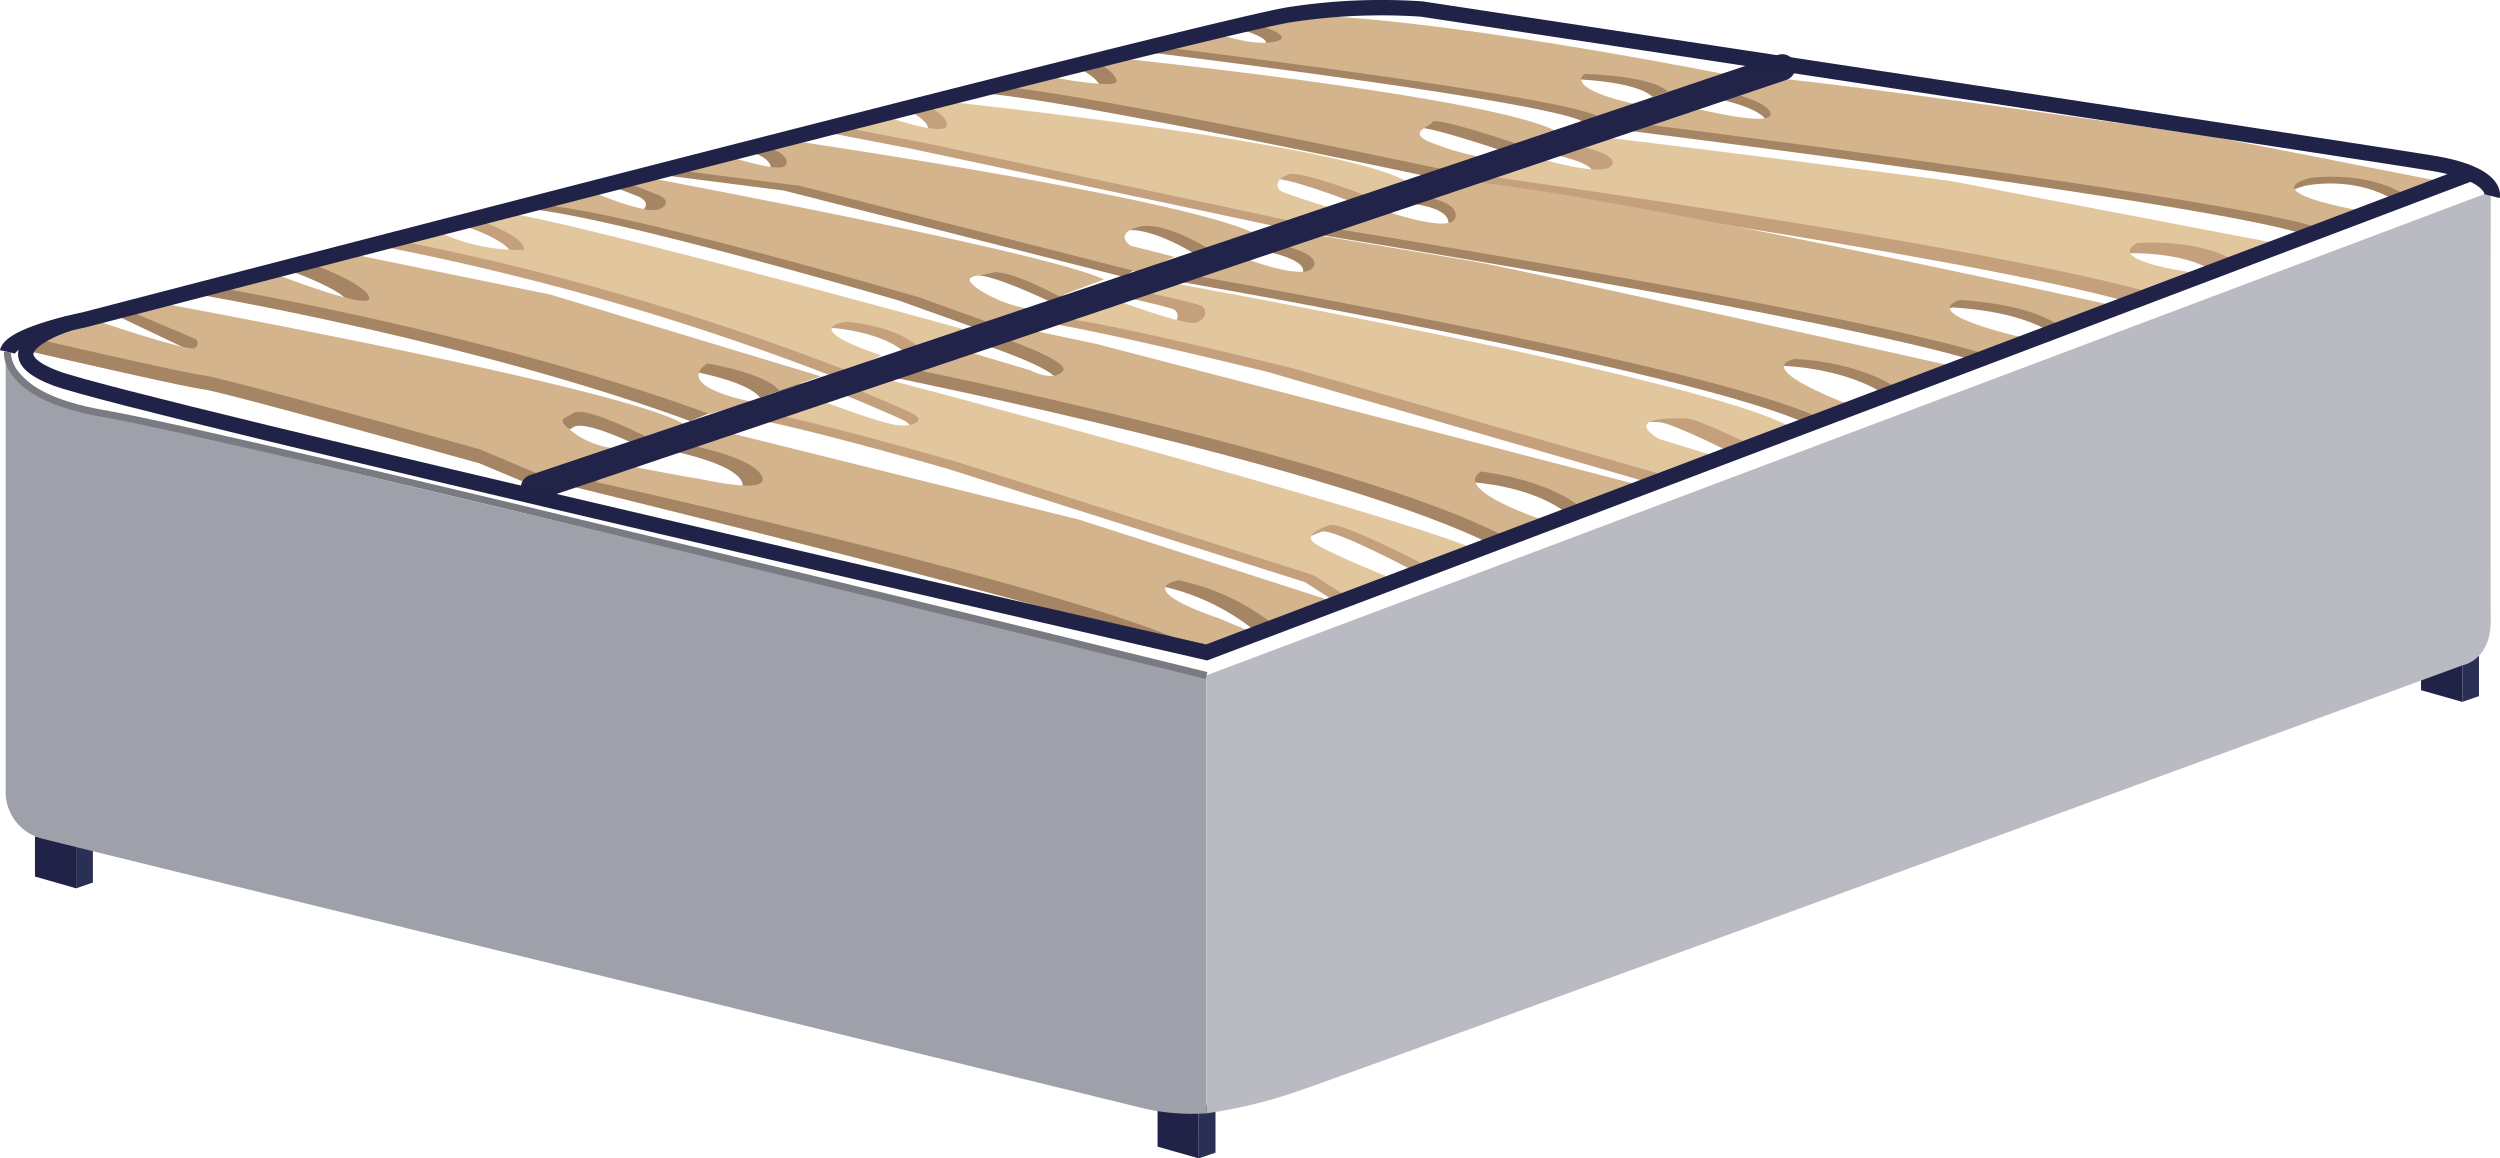 <svg viewBox="0 0 243.77 112.96" xmlns="http://www.w3.org/2000/svg"><path d="m113.56 27.21s51.31 8.84 62.83 14.19l3.46-1.07s-10.16-3.67-5.9-4.65c0 0 6.15.16 10.15 3l5.78-2.18s-43.09-9.65-47.57-10.39-17.31-2.87-17.31-2.87l-3.1 1s5.9.8 5.1 2.46-7.82-1.21-7.82-1.21zm14.01-4.49s51.43 8.21 65.52 12.61l4.25-1.5s-11.33-2.41-7-3.85c0 0 6.73.22 10 2.7l5.16-2.13s-56.44-12.55-66.21-12.33l-3 1.51s5.17.17 4.94 2.13-8.15-1-8.15-1z" fill="#a58563"/><path d="m141.05 17.86s50.46 7 67 11.72l4.95-1.86s-10.09-1.17-6.59-3c0 0 6.19-.46 9.53 1.81l4.35-1.71-32.18-6.22s-35.78-4.67-36.43-4.51l-1.84.67s6.42 1 5.34 2.37-9.18-1.34-9.18-1.34zm-40.38 13.62 5.2-1.95s7.13 2.67 8.13 2.28 1-1.28.51-1.6-5.93-1.45-5.93-1.45l2.55-.89s55.52 10 61.8 14.58l-4.5 1.5s-5.54-2.77-6.69-2.79-6.19-.2-2.69 2l6.57 2-4.48 2-37.64-10.92s-22.5-5.55-22.83-4.76z" fill="#c4a17c"/><path d="m87.13 36.81s44.26 8.93 58.79 16.53l3.83-1.71s-9-2.72-6.1-4.59c0 0 5.9.31 9.35 3.19l5.86-1.93-52.68-13.71-8-1.69-2.36.67s8.15 2.68 7.09 3.72-3.16-.13-3.16-.13l-7.69-2.27zm70.24-24.24s63.22 7.88 68.11 10.62l4.58-2.19s-10.89-1.34-5.28-2.89c0 0 5-1.1 9 1.63l4-1.83-22.78-3.91s-41.32-5.93-44.55-5.8l-3.65 1.27s5.44 1.08 5.41 2.48-9.41-1.1-9.41-1.1z" fill="#a58563"/><path d="m72.79 40.93 5-1.7s7.37 2.82 9 2.94 2.69-.52 1.29-1.2-7-3-7-3l2.92-.79s49.11 12.61 59 16.68l-5 1.89s-8.06-4.31-9.14-3.9-2.32.91-1.61 1.65 7.47 3.5 7.47 3.5l-4.47 1.69-3-1.92-34.89-11.07s-18.85-5.4-19.57-4.77z" fill="#c4a17c"/><path d="m56.13 47.52s44 10.78 56.8 15l7.56-.22-3.62-1.52s-8.34-2.7-3.94-3.7a22.27 22.27 0 0 1 9.51 4.48l6-2.28-25.14-8.1-34.5-8.54a13.73 13.73 0 0 0 -1.79 0c-.31.08-2.7 1.09-2.7 1.09s7 1.19 8 3.19-6.14.22-6.45.21-7.51-1.37-7.51-1.37zm110.4-39.82s-31.19-6.21-43.45-5.7l-2.43.75s4.35 1.25 2.2 1.77-5.75-.77-5.75-.77l-5.54 1.3s38.69 4.71 42.72 6.78l3.66-1.19s-6.71-1.34-5-2.94c0 0 6.5.11 8.19 1.75zm-59.59-1.49s37.33 3.83 43.49 7.3l-4.2 1.11s-7.79-2.63-8.16-2.1-2.2.92-.6 1.81a25.37 25.37 0 0 0 5.42 1.67l-4.16 1.1s-39.23-8.34-43.79-8l6.45-.88s6.12 1.15 5.88.24-1.93-1.71-1.93-1.71z" fill="#a58563"/><path d="m90.12 10.38s41.27 4.29 45.8 8.21l-4.52.94s-6.19-2.39-7.45-2.08-1.57 1.32-.71 1.72 6.08 2 6.08 2l-4.47 1-36.16-7.7-8.83-1.7 4.49-1s5.76 2 6.13 1-2.42-2.3-2.42-2.3z" fill="#c4a17c"/><path d="m74.55 14s41.85 5.56 46.05 9l-3.86 1.9s-4.81-3.07-7.28-2.35-.73 1.83-.73 1.83l3.48.89-2.65 1.73-33.13-8.42-12.94-1.66 5.17-1.45s5.74 1.92 6.34 1.16-1-1.52-1-1.52l-1.29-.62zm-14.08 3.41.4.08c4.05.77 39.39 7.4 44.83 10l-3.16 2s-6.17-3-7.7-2.63-3.36.19-1.34 1.63a13.07 13.07 0 0 0 4.9 1.9l-3.24 1.61-7.47-2.68s-31.63-9.31-37.56-9l5.78-1.32s5.41 2.34 6.61 1.57-.29-1.42-.29-1.42l-3.34-1.29" fill="#a58563"/><path d="m7.42 82.42v4.2l1.64-.57v-3.5" fill="#2a2f54"/><path d="m3.41 81.55v3.92l4.01 1.15v-4.2" fill="#202347"/><path d="m116.89 107.67v5.28l1.63-.56v-4.59" fill="#2a2f54"/><path d="m112.87 106.34v5.47l4.02 1.14-.01-5.74" fill="#202347"/><path d="m240.09 63.16v5.28l1.63-.56v-4.59" fill="#2a2f54"/><path d="m236.07 61.83v5.47l4.02 1.14-.01-5.74" fill="#202347"/><path d="m92.29 32.6s-39.72-11-44.71-11.3l-2.85.55s5.21 1.59 5.18 3.12a18.47 18.47 0 0 1 -8.91-1.97l-3.9 1a260.34 260.34 0 0 1 44.6 12.89l3-1.64s-8-2.48-3.44-3.26c0 0 5 .36 7.16 2.57z" fill="#c4a17c"/><path d="m78.24 37.45-26.46-8-20.66-4.19-3.25 1s5.87 2 6.25 3.45-9.79-2.51-9.79-2.51l-5.33 1.46s26.73 4.5 48.31 12.4l3.39-1.41s-7-1.18-3.59-3.51c0 0 5.61.91 7 2.62l4.54-1.51m-64.65-7.57s49.66 9.99 53.07 13.32l-4.46.64s-5.51-2.74-6.67-2-1.77.59.1 2a8.15 8.15 0 0 0 4.22 1.48l-6.87 2.84-6.64-2.78s-25.06-7-26.89-7.21-17.35-3.8-17.35-3.8l1.43-1.41 5-.27s9.42 3.19 10 2.81a.56.56 0 0 0 .11-.87l-8-3.81z" fill="#a58563"/><path d="m73.61 40.23 5-1.69s7.37 2.82 9 2.93 2.7-.51 1.3-1.19-7-3-7-3l2.85-.75s49.42 13 59.33 17.11l-4.77 1.64s-8.6-4.49-9.68-4.08-2.32.91-1.61 1.65 7.49 3.48 7.49 3.48l-4.45 1.67-3-1.92-34.89-11.08s-18.85-5.39-19.57-4.77z" fill="#e2c79e"/><path d="m87.86 35.75s44.27 8.93 58.8 16.53l4.17-1.45s-9.36-3-6.44-4.85c0 0 6.38.68 9.83 3.56l5.66-2.23-53-13.78-8-1.69-2.35.67s8.15 2.68 7.08 3.72-3.16-.13-3.16-.13l-7.68-2.28z" fill="#d3b48c"/><path d="m103.34 31.17 5.21-2s7.11 2.67 8.13 2.28 1-1.28.51-1.6-5.93-1.45-5.93-1.45l2.56-.89s55 9.85 61.32 14.47l-4 1.61s-5.55-2.77-6.69-2.79-6.19-.2-2.7 2l6 1.83-4.83 1.89-36.75-10.58s-22.47-5.56-22.83-4.77z" fill="#e2c79e"/><path d="m114.59 26.55s51.3 8.84 62.83 14.19l3.46-1.07s-10.17-3.67-5.88-4.67c0 0 6.15.16 10.16 3l5.77-2.18s-43.08-9.65-47.57-10.39-17.28-2.9-17.28-2.9l-3.09 1s5.89.8 5.1 2.46-7.83-1.21-7.83-1.21zm13.75-4.55s51.45 8.21 65.52 12.61l4.24-1.5s-11.33-2.41-7-3.85c0 0 6.73.22 10 2.7l5.16-2.13s-56.43-12.53-66.21-12.33l-3.05 1.5s5.17.17 4.94 2.13-8.15-1-8.15-1z" fill="#d3b48c"/><path d="m143 16.88s50.46 7 67 11.73l5-1.86s-10.09-1.18-6.59-3.06c0 0 6.19-.45 9.53 1.81l4.35-1.71-32.18-6.16s-35.8-4.63-36.46-4.51l-1.84.67s6.42 1 5.34 2.36-9.15-1.34-9.15-1.34z" fill="#e2c79e"/><path d="m157.8 11.79s64.3 8.05 69.2 10.79l4.42-1.82s-11.81-1.85-6.2-3.4c0 0 5.67-.87 9.62 1.86l4.23-1.32-23.61-4.64s-41.33-5.93-44.56-5.8l-3.67 1.23s5.45 1.08 5.41 2.47-9.41-1.09-9.41-1.09zm10.26-4.58s-31.19-6.21-43.45-5.69l-2.43.76s4.38 1.22 2.2 1.76-5.75-.78-5.75-.78l-5.53 1.3s38.68 4.71 42.72 6.78l3.66-1.19s-6.72-1.34-5-2.94c0 0 6.5.12 8.19 1.75zm-59.51-1.59s37.34 3.82 43.45 7.29l-4.16 1.09s-7.79-2.64-8.15-2.11-2.21.93-.61 1.81a25.4 25.4 0 0 0 5.43 1.63l-4.17 1.11s-39.23-8.35-43.79-8l6.45-.84s6.13 1.15 5.88.24-1.88-1.71-1.88-1.71z" fill="#d3b48c"/><path d="m91.94 9.87s41.27 4.29 45.79 8.21l-4.52 1s-6.19-2.4-7.45-2.09-1.57 1.32-.7 1.72 6.07 2 6.07 2l-4.47 1-36.16-7.71-8.83-1.7 4.5-1s5.75 2 6.12 1-2.42-2.3-2.42-2.3z" fill="#e2c79e"/><path d="m76.1 13.55s42.83 6.22 47 9.69l-4.85 1.24s-4.81-3.07-7.27-2.35-.73 1.83-.73 1.83l4.3 1.09-3.48 1.49-33.07-8.42-13-1.66 5.22-1.46s5.74 1.92 6.35 1.15-1-1.52-1-1.52l-1.27-.63zm-13.68 3.62.39.08c4 .77 39.39 7.41 44.84 10l-4.38 1.64s-5-2.7-6.49-2.3-3.36.19-1.34 1.63a13.13 13.13 0 0 0 4.9 1.9l-4.21 1.22-6.49-2.34s-31.64-9.27-37.57-9l5.78-1.25s5.41 2.34 6.61 1.58-.29-1.33-.29-1.33l-3.34-1.3" fill="#d3b48c"/><path d="m94.26 32.19s-40.5-11.19-45.48-11.5l-2.86.55s5.22 1.59 5.18 3.12a18.28 18.28 0 0 1 -8.86-2l-3.9 1a260.12 260.12 0 0 1 44.59 12.91l3-1.64s-8-2.48-3.44-3.26c0 0 5 .36 7.16 2.57z" fill="#e2c79e"/><path d="m80.08 36.71-26.46-8-20.62-4.2-3.25 1s5.82 1.99 6.25 3.49-9.78-2.52-9.78-2.52l-5.36 1.49s26.72 4.49 48.31 12.39l4.21-1.18s-7.79-1.4-4.42-3.74c0 0 5.62.92 7 2.62l4.53-1.51m-65.18-7.06s48.35 8.83 51.76 12.16l-3.8 1.06s-6.17-3.16-7.33-2.45-1.77.59.1 2a8.15 8.15 0 0 0 4.22 1.48l-6.87 2.85-6.64-2.79s-25.06-7-26.89-7.2-17.35-3.79-17.35-3.79l6.49-1.67s9.42 3.19 10 2.8a.55.55 0 0 0 .11-.86l-6.62-2.82zm42.78 17.51s49.41 10.93 59.56 16.62l4.8-1.82-3.61-1.52s-8.35-2.7-3.94-3.7a22.3 22.3 0 0 1 9.5 4.49l6-2.29-25.14-8.1-34.49-8.56a13.84 13.84 0 0 0 -1.8 0c-.3.08-2.7 1.09-2.7 1.09s7 1.19 8 3.19-6.15.22-6.46.22-7.51-1.38-7.51-1.38z" fill="#d3b48c"/><path d="m52.07 47.55 121.71-40.98" fill="none" stroke="#222348" stroke-linecap="round" stroke-linejoin="round" stroke-width="2.57"/><path d="m.55 35v42.24a4.69 4.69 0 0 0 3.68 4.56c3.8 1 107.34 26.29 107.34 26.29a21.09 21.09 0 0 0 6.08.47v-42.71l-112.71-26.76a36.16 36.16 0 0 1 -4.39-4.09z" fill="#9ea0aa"/><path d="m117.65 65.85v42.71a48.17 48.17 0 0 0 8.44-2c4.85-1.57 114-41.68 114-41.68s2.82-.45 2.78-4.45 0-41.74 0-41.74z" fill="#babac2"/><g fill="none" stroke-miterlimit="10"><path d="m.73 34.31c.38-1.7 7.46-3.12 7.46-3.12s110.4-28.71 117.65-29.77a58.73 58.73 0 0 1 12.79-.54s92.34 14 98.63 15.05 5.75 3.2 5.75 3.2" stroke="#202347" stroke-width="1.5"/><path d="m.73 34.31s-.54 4.3 9.28 6c13.08 2.24 107.64 25.56 107.64 25.56" stroke="#7a7b82" stroke-width=".69"/><path d="m6.7 31.53s-8.51 2.62-1.28 5.35 112.23 26.74 112.23 26.74l123.26-46.7" stroke="#202347" stroke-width="1.5"/></g></svg>